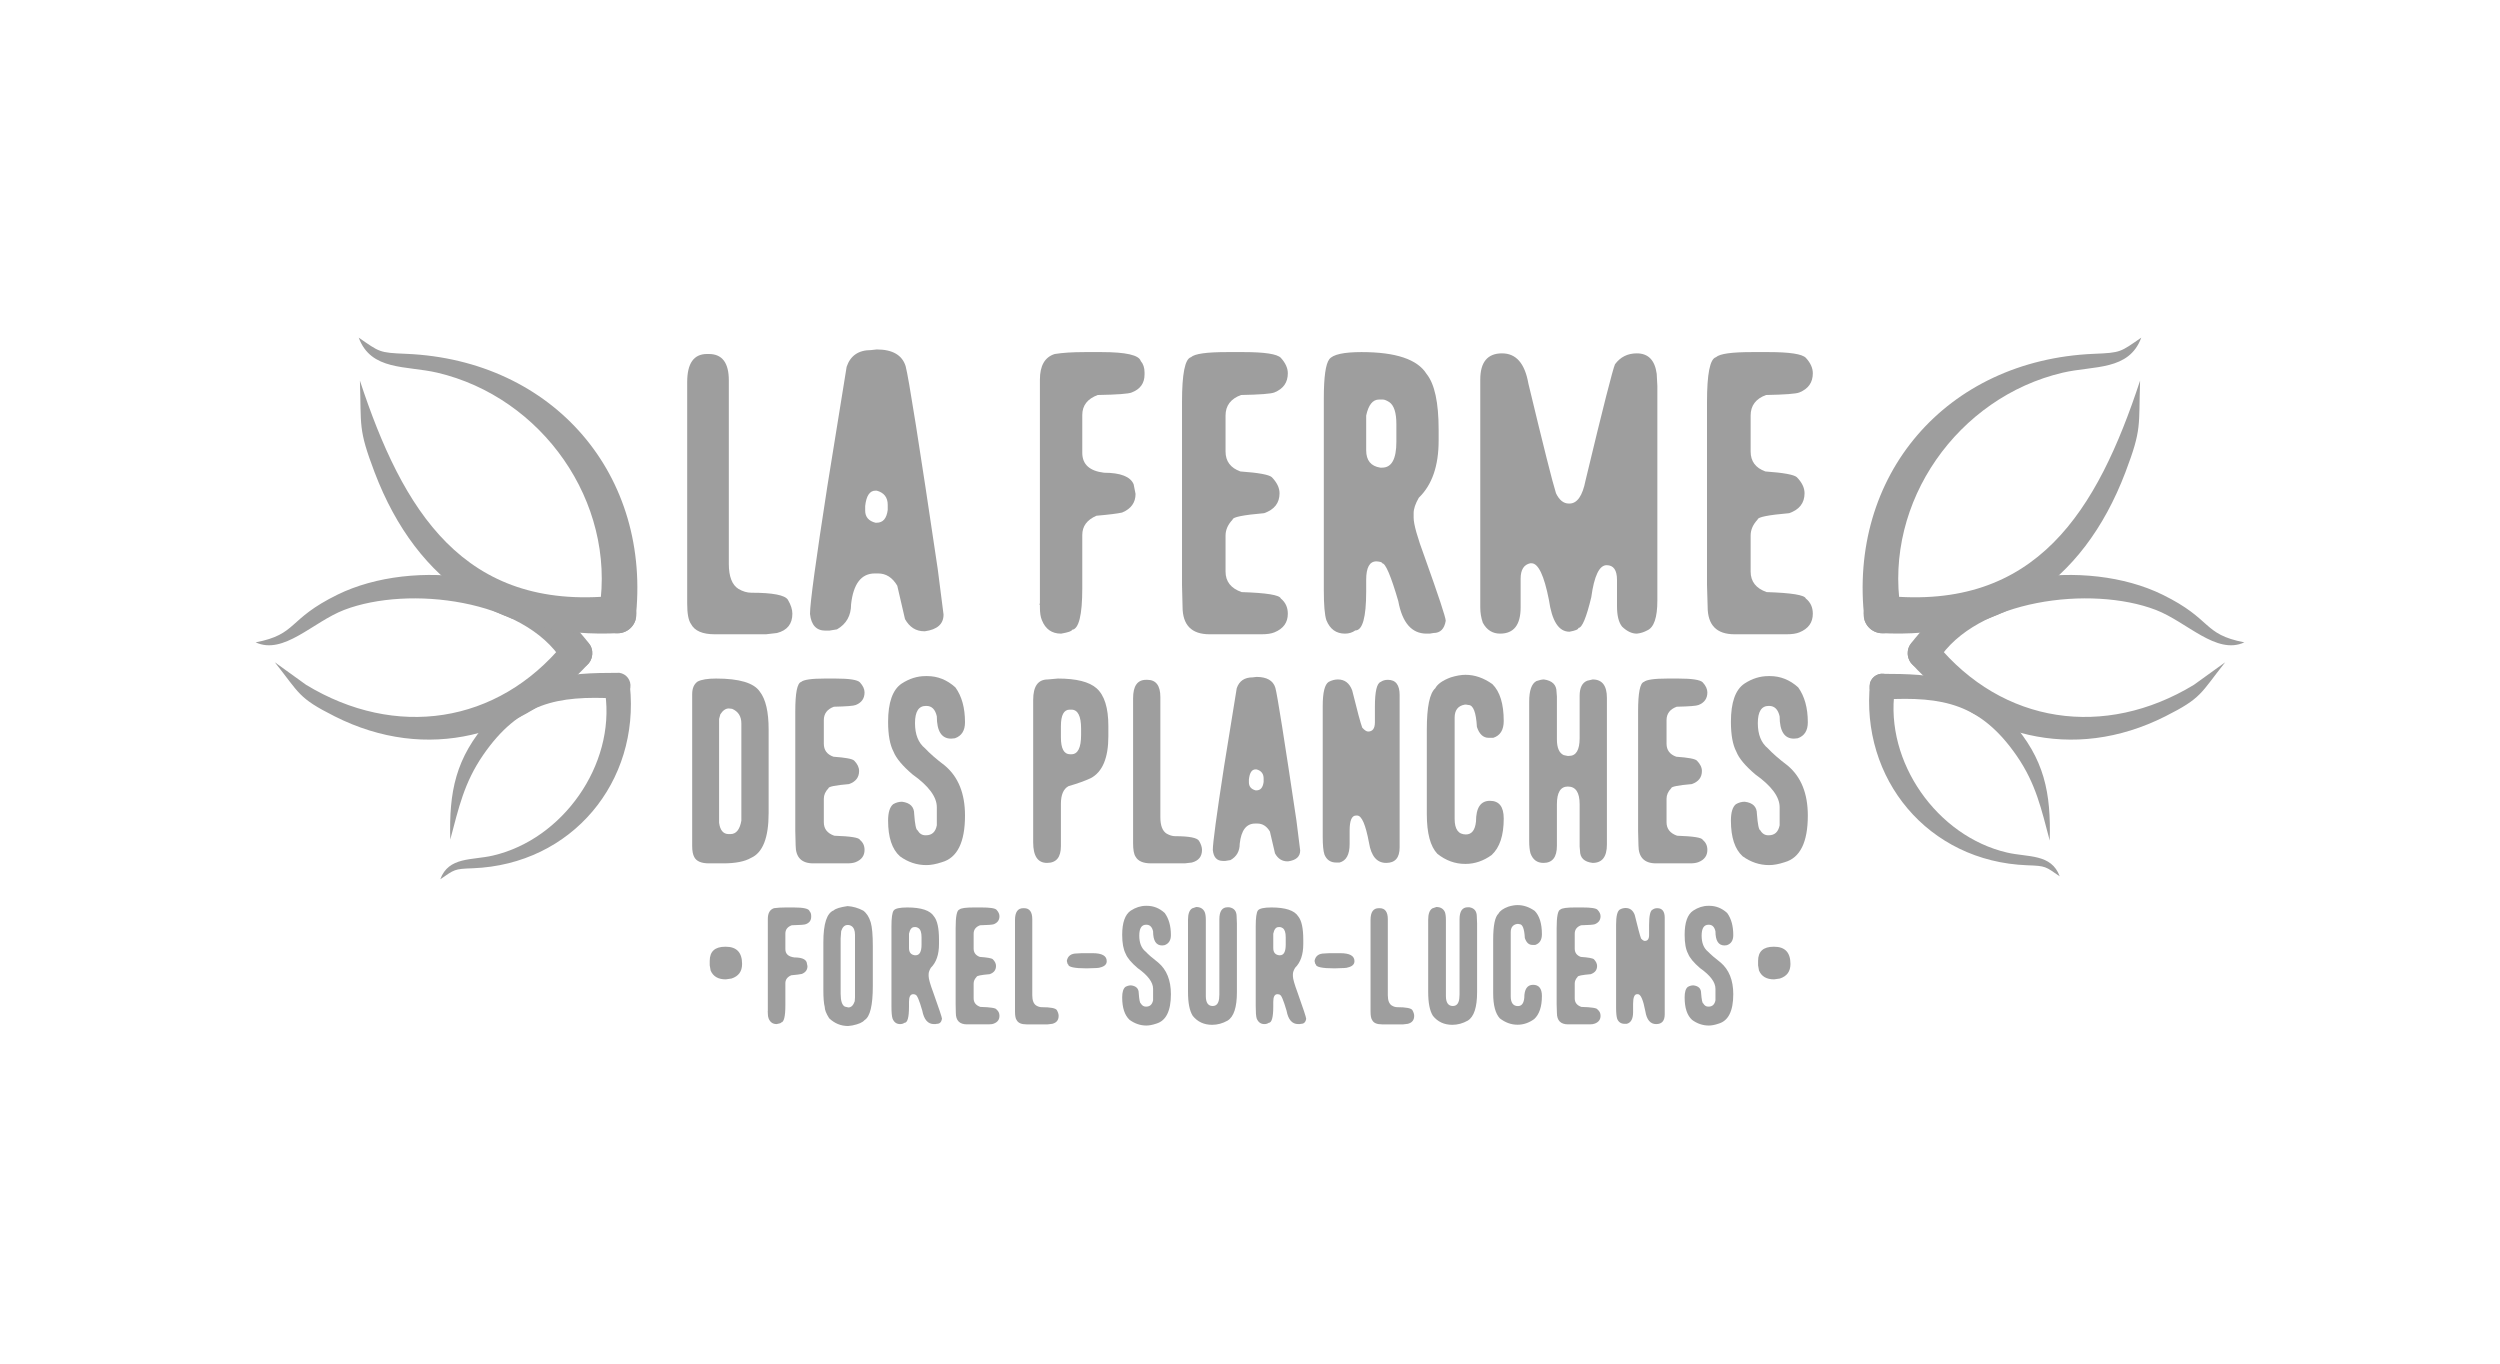 <?xml version="1.0" encoding="UTF-8"?>
<!DOCTYPE svg PUBLIC "-//W3C//DTD SVG 1.1//EN" "http://www.w3.org/Graphics/SVG/1.1/DTD/svg11.dtd">
<!-- Creator: CorelDRAW 2019 (64-Bit) -->
<svg xmlns="http://www.w3.org/2000/svg" xml:space="preserve" width="275px" height="150px" version="1.1" style="shape-rendering:geometricPrecision; text-rendering:geometricPrecision; image-rendering:optimizeQuality; fill-rule:evenodd; clip-rule:evenodd"
viewBox="0 0 275 150"
 xmlns:xlink="http://www.w3.org/1999/xlink"
 xmlns:xodm="http://www.corel.com/coreldraw/odm/2003">
 <defs>
  <style type="text/css">
   <![CDATA[
    .fil0 {fill:none}
    .fil2 {fill:#9E9E9E}
    .fil1 {fill:#9E9E9E;fill-rule:nonzero}
   ]]>
  </style>
 </defs>
 <g id="Plan_x0020_1">
  <rect class="fil0" width="275" height="150"/>
  <g id="_5193810992">
   <g>
    <path class="fil1" d="M77.77 38.94l0.21 0c1.46,0 2.19,0.97 2.19,2.89l0 20.19c0,1.41 0.36,2.32 1.06,2.76 0.48,0.28 0.95,0.42 1.42,0.42 2.36,0 3.7,0.26 4.02,0.78 0.33,0.56 0.49,1.07 0.49,1.53 0,1.12 -0.56,1.83 -1.69,2.12l-1.2 0.14 -5.65 0c-1.34,0 -2.21,-0.37 -2.61,-1.13 -0.29,-0.41 -0.42,-1.16 -0.42,-2.26l0 -24.34c0,-2.07 0.72,-3.1 2.18,-3.1z"/>
    <path id="1" class="fil1" d="M96.44 38.44c1.74,0 2.8,0.62 3.18,1.84 0.33,1.23 1.51,8.67 3.53,22.31l0.64 5.01c0,1.04 -0.68,1.65 -2.05,1.84l-0.07 0c-0.92,0 -1.62,-0.45 -2.12,-1.34l-0.85 -3.67c-0.53,-0.9 -1.23,-1.35 -2.11,-1.35l-0.36 0c-1.49,0 -2.36,1.14 -2.61,3.39 0,1.25 -0.52,2.17 -1.55,2.76l-0.85 0.14 -0.42 0c-1,0 -1.57,-0.61 -1.7,-1.84 0,-1.18 0.64,-5.86 1.91,-14.05l2.12 -13.13c0.41,-1.22 1.3,-1.84 2.68,-1.84l0.63 -0.07zm-1.27 17.23l0 0.5c0,0.69 0.38,1.14 1.13,1.33l0.14 0c0.69,0 1.09,-0.47 1.21,-1.41l0 -0.56c0,-0.82 -0.41,-1.34 -1.21,-1.56l-0.14 0c-0.63,0 -1.01,0.57 -1.13,1.7z"/>
    <path id="2" class="fil1" d="M119.26 38.73l1.91 0c2.68,0 4.12,0.33 4.31,0.98 0.28,0.32 0.42,0.74 0.42,1.27l0 0.22c0,0.95 -0.47,1.61 -1.41,1.97 -0.33,0.15 -1.58,0.24 -3.74,0.28 -1.13,0.42 -1.7,1.15 -1.7,2.2l0 4.16c0,1.27 0.8,2 2.4,2.19 1.81,0 2.9,0.43 3.25,1.27l0.21 1.06c0,0.95 -0.49,1.64 -1.48,2.05 -0.49,0.11 -1.43,0.23 -2.82,0.35 -1.04,0.45 -1.56,1.15 -1.56,2.12l0 5.86c0,2.96 -0.38,4.49 -1.13,4.57 0,0.14 -0.4,0.28 -1.2,0.42 -1.01,0 -1.72,-0.49 -2.11,-1.48 -0.15,-0.34 -0.22,-0.81 -0.22,-1.41l0 -0.29 -0.07 -0.06 0.07 -0.08 0 -24.62c0,-1.54 0.54,-2.48 1.63,-2.82 0.86,-0.14 1.94,-0.21 3.24,-0.21z"/>
    <path id="3" class="fil1" d="M134.96 38.73l1.84 0c2.31,0 3.68,0.21 4.09,0.63 0.51,0.56 0.77,1.13 0.77,1.7 0,1.01 -0.49,1.71 -1.48,2.11 -0.37,0.15 -1.59,0.24 -3.67,0.28 -1.13,0.42 -1.7,1.17 -1.7,2.26l0 3.96c0,1.07 0.55,1.8 1.63,2.19 1.99,0.14 3.14,0.35 3.46,0.63 0.56,0.58 0.85,1.17 0.85,1.77 0,1.07 -0.57,1.8 -1.7,2.19 -2.3,0.2 -3.46,0.43 -3.46,0.7 -0.52,0.55 -0.78,1.13 -0.78,1.77l0 3.95c0,1.1 0.59,1.85 1.77,2.26 2.75,0.09 4.19,0.32 4.31,0.71 0.51,0.41 0.77,0.97 0.77,1.67 0,0.97 -0.49,1.65 -1.48,2.05 -0.34,0.14 -0.81,0.21 -1.41,0.21l-5.72 0c-1.98,0 -2.97,-1.01 -2.97,-3.03l-0.06 -2.39 0 -20.12c0,-3.1 0.32,-4.75 0.99,-4.94 0.41,-0.38 1.72,-0.56 3.95,-0.56z"/>
    <path id="4" class="fil1" d="M149.78 38.73c3.77,0 6.14,0.8 7.14,2.4 0.89,1.1 1.33,3.15 1.33,6.14l0 1.2c0,2.77 -0.72,4.87 -2.18,6.28 -0.38,0.66 -0.57,1.22 -0.57,1.7l0 0.49c0,0.73 0.41,2.17 1.2,4.3 1.55,4.34 2.33,6.69 2.33,7.05 -0.15,0.9 -0.6,1.34 -1.34,1.34l-0.42 0.07 -0.35 0c-1.63,0 -2.67,-1.19 -3.11,-3.58 -0.81,-2.78 -1.4,-4.16 -1.77,-4.16 0,-0.11 -0.21,-0.18 -0.63,-0.21 -0.76,0 -1.13,0.68 -1.13,2.04l0 1.27c0,2.86 -0.4,4.29 -1.2,4.29 -0.32,0.23 -0.7,0.35 -1.13,0.35 -0.97,0 -1.65,-0.49 -2.05,-1.48 -0.19,-0.58 -0.28,-1.68 -0.28,-3.3l0 -21.11c0,-2.33 0.2,-3.76 0.6,-4.29 0.4,-0.53 1.59,-0.79 3.56,-0.79zm0.5 10.8c0,1.12 0.52,1.75 1.55,1.91l0.21 0c1.04,0 1.56,-0.95 1.56,-2.83l0 -1.97c0,-1.25 -0.26,-2.05 -0.78,-2.41 -0.31,-0.19 -0.54,-0.28 -0.7,-0.28l-0.43 0c-0.69,0 -1.16,0.59 -1.41,1.76l0 3.82z"/>
    <path id="5" class="fil1" d="M165.23 38.87c1.54,0 2.5,1.1 2.89,3.31 1.65,6.87 2.66,10.89 3.04,12.08 0.36,0.75 0.83,1.13 1.41,1.13l0.07 0c0.85,0 1.44,-0.85 1.77,-2.54 1.92,-8.02 3.01,-12.28 3.24,-12.78 0.59,-0.8 1.39,-1.2 2.4,-1.2 1.26,0 1.99,0.75 2.19,2.26l0.07 1.34 0 23.58c0,1.88 -0.37,2.98 -1.13,3.3 -0.33,0.18 -0.71,0.31 -1.13,0.35 -0.55,0 -1.09,-0.26 -1.62,-0.77 -0.38,-0.47 -0.56,-1.23 -0.56,-2.26l0 -2.88c0,-1.08 -0.38,-1.62 -1.14,-1.62 -0.8,0 -1.37,1.17 -1.69,3.53 -0.54,2.24 -1.01,3.37 -1.41,3.37 0,0.16 -0.33,0.3 -0.99,0.42 -1.18,0 -1.93,-1.17 -2.26,-3.51 -0.53,-2.69 -1.17,-4.02 -1.91,-4.02l-0.14 0c-0.7,0.15 -1.06,0.71 -1.06,1.69l0 3.16c0,1.93 -0.75,2.89 -2.26,2.89 -0.83,0 -1.47,-0.4 -1.9,-1.2 -0.19,-0.54 -0.28,-1.1 -0.28,-1.69l0 -25.05c0,-1.93 0.8,-2.89 2.4,-2.89z"/>
    <path id="6" class="fil1" d="M192.71 38.73l1.84 0c2.31,0 3.68,0.21 4.09,0.63 0.52,0.56 0.77,1.13 0.77,1.7 0,1.01 -0.49,1.71 -1.48,2.11 -0.36,0.15 -1.59,0.24 -3.67,0.28 -1.13,0.42 -1.69,1.17 -1.69,2.26l0 3.96c0,1.07 0.54,1.8 1.62,2.19 1.99,0.14 3.14,0.35 3.46,0.63 0.57,0.58 0.85,1.17 0.85,1.77 0,1.07 -0.57,1.8 -1.69,2.19 -2.31,0.2 -3.47,0.43 -3.47,0.7 -0.52,0.55 -0.77,1.13 -0.77,1.77l0 3.95c0,1.1 0.59,1.85 1.76,2.26 2.75,0.09 4.19,0.32 4.31,0.71 0.52,0.41 0.77,0.97 0.77,1.67 0,0.97 -0.49,1.65 -1.48,2.05 -0.34,0.14 -0.81,0.21 -1.41,0.21l-5.72 0c-1.98,0 -2.96,-1.01 -2.96,-3.03l-0.07 -2.39 0 -20.12c0,-3.1 0.32,-4.75 0.99,-4.94 0.41,-0.38 1.73,-0.56 3.95,-0.56z"/>
    <path class="fil1" d="M78.77 74.64c2.56,0 4.16,0.48 4.81,1.44 0.65,0.84 0.97,2.22 0.97,4.16l0 9.19c0,2.72 -0.64,4.36 -1.94,4.94 -0.69,0.4 -1.71,0.6 -3.05,0.6l-1.57 0c-0.84,0 -1.38,-0.23 -1.62,-0.69 -0.15,-0.27 -0.23,-0.67 -0.23,-1.21l0 -16.71c0,-0.65 0.2,-1.11 0.6,-1.39 0.42,-0.22 1.1,-0.33 2.03,-0.33zm0.33 4.44l0 11.42c0.11,0.83 0.46,1.25 1.06,1.25l0.19 0c0.63,0 1.03,-0.5 1.2,-1.48l0 -10.68c0,-0.79 -0.34,-1.33 -1.02,-1.62l-0.37 -0.04c-0.33,0 -0.64,0.21 -0.92,0.64l-0.14 0.51z"/>
    <path id="1" class="fil1" d="M90.71 74.64l1.21 0c1.51,0 2.41,0.14 2.67,0.42 0.34,0.37 0.51,0.74 0.51,1.11 0,0.66 -0.32,1.12 -0.97,1.38 -0.24,0.1 -1.04,0.16 -2.4,0.19 -0.74,0.27 -1.11,0.76 -1.11,1.48l0 2.59c0,0.7 0.35,1.18 1.06,1.43 1.3,0.09 2.06,0.23 2.27,0.42 0.37,0.37 0.55,0.76 0.55,1.15 0,0.7 -0.37,1.18 -1.11,1.44 -1.51,0.13 -2.26,0.28 -2.26,0.46 -0.34,0.35 -0.51,0.74 -0.51,1.15l0 2.59c0,0.72 0.38,1.21 1.15,1.48 1.81,0.06 2.75,0.21 2.82,0.46 0.34,0.27 0.51,0.64 0.51,1.1 0,0.63 -0.32,1.08 -0.97,1.34 -0.22,0.09 -0.53,0.14 -0.92,0.14l-3.75 0c-1.29,0 -1.94,-0.66 -1.94,-1.99l-0.04 -1.56 0 -13.17c0,-2.03 0.21,-3.11 0.65,-3.24 0.26,-0.24 1.13,-0.37 2.58,-0.37z"/>
    <path id="2" class="fil1" d="M101.8 74.37l0.19 0c1.15,0 2.18,0.41 3.1,1.24 0.71,0.97 1.06,2.26 1.06,3.84 0,0.92 -0.37,1.5 -1.11,1.76l-0.42 0.04c-1.04,0 -1.57,-0.81 -1.57,-2.45 -0.17,-0.76 -0.55,-1.15 -1.15,-1.15l-0.05 0c-0.8,0 -1.2,0.63 -1.2,1.89 0,1.26 0.37,2.18 1.11,2.78 0.5,0.54 1.22,1.17 2.17,1.89 1.48,1.24 2.22,3.07 2.22,5.5 0,2.94 -0.85,4.65 -2.54,5.13 -0.66,0.22 -1.23,0.32 -1.71,0.32 -1.05,0 -2.02,-0.32 -2.91,-0.97 -0.87,-0.78 -1.3,-2.09 -1.3,-3.92 0,-0.9 0.19,-1.51 0.56,-1.81 0.3,-0.18 0.63,-0.27 0.97,-0.27 0.89,0.11 1.34,0.56 1.34,1.34 0.08,1.16 0.21,1.76 0.37,1.8 0.21,0.37 0.5,0.55 0.87,0.55l0.05 0c0.66,0 1.06,-0.36 1.2,-1.1l0 -1.99c0,-1.13 -0.89,-2.34 -2.68,-3.61 -1.1,-0.94 -1.79,-1.77 -2.08,-2.49 -0.4,-0.76 -0.6,-1.85 -0.6,-3.29 0,-2.13 0.5,-3.53 1.48,-4.2 0.86,-0.56 1.73,-0.83 2.63,-0.83z"/>
    <path id="3" class="fil1" d="M116.37 74.64c2.03,0 3.45,0.36 4.25,1.07 0.87,0.77 1.3,2.16 1.3,4.16l0 1.11c0,2.4 -0.65,3.94 -1.94,4.62 -0.64,0.3 -1.46,0.59 -2.45,0.88 -0.55,0.3 -0.83,0.95 -0.83,1.94l0 4.65c0,1.24 -0.51,1.85 -1.53,1.85 -1.01,0 -1.52,-0.75 -1.52,-2.26l0 -15.66c0,-1.51 0.53,-2.26 1.61,-2.26l1.11 -0.1zm0.33 5.23l0 1.25c0,1.23 0.34,1.85 1.01,1.85l0.14 0c0.71,0 1.07,-0.71 1.07,-2.13l0 -0.69c0,-1.39 -0.36,-2.09 -1.07,-2.09l-0.18 0c-0.65,0 -0.97,0.61 -0.97,1.81z"/>
    <path id="4" class="fil1" d="M126.07 74.78l0.14 0c0.95,0 1.43,0.64 1.43,1.9l0 13.22c0,0.91 0.23,1.51 0.69,1.8 0.32,0.18 0.63,0.28 0.93,0.28 1.54,0 2.42,0.17 2.63,0.51 0.22,0.36 0.33,0.7 0.33,1 0,0.73 -0.37,1.19 -1.12,1.39l-0.78 0.09 -3.7 0c-0.88,0 -1.44,-0.25 -1.71,-0.74 -0.18,-0.27 -0.27,-0.76 -0.27,-1.48l0 -15.93c0,-1.36 0.47,-2.04 1.43,-2.04z"/>
    <path id="5" class="fil1" d="M138.21 74.46c1.14,0 1.84,0.4 2.08,1.2 0.22,0.81 0.99,5.68 2.32,14.61l0.41 3.28c0,0.68 -0.45,1.08 -1.34,1.2l-0.05 0c-0.6,0 -1.06,-0.29 -1.38,-0.88l-0.56 -2.4c-0.35,-0.59 -0.81,-0.88 -1.38,-0.88l-0.24 0c-0.97,0 -1.54,0.74 -1.7,2.22 0,0.82 -0.34,1.42 -1.02,1.8l-0.56 0.09 -0.27 0c-0.66,0 -1.03,-0.39 -1.11,-1.2 0,-0.77 0.41,-3.83 1.24,-9.2l1.39 -8.59c0.27,-0.8 0.85,-1.2 1.76,-1.2l0.41 -0.05zm-0.83 11.28l0 0.32c0,0.46 0.25,0.75 0.74,0.88l0.09 0c0.45,0 0.71,-0.31 0.79,-0.93l0 -0.37c0,-0.53 -0.26,-0.87 -0.79,-1.01l-0.09 0c-0.42,0 -0.66,0.37 -0.74,1.11z"/>
    <path id="6" class="fil1" d="M147.17 74.74c0.74,0 1.27,0.4 1.57,1.2 0.56,2.27 0.93,3.64 1.11,4.11 0.26,0.28 0.47,0.42 0.64,0.42 0.5,0 0.75,-0.34 0.75,-1.02l0 -1.71c0,-1.67 0.21,-2.58 0.64,-2.73 0.21,-0.15 0.47,-0.23 0.79,-0.23 0.86,0 1.29,0.56 1.29,1.67l0 16.76c0,1.14 -0.49,1.71 -1.48,1.71 -1.02,0 -1.65,-0.74 -1.89,-2.22 -0.37,-1.99 -0.8,-2.99 -1.3,-2.99l-0.13 0c-0.47,0 -0.7,0.56 -0.7,1.66l0 1.47c0,1.17 -0.37,1.84 -1.11,2.04l-0.37 0c-0.61,0 -1.05,-0.29 -1.29,-0.88 -0.13,-0.39 -0.19,-1.04 -0.19,-1.93l0 -14.42c0,-1.48 0.22,-2.36 0.65,-2.64 0.34,-0.18 0.68,-0.27 1.02,-0.27z"/>
    <path id="7" class="fil1" d="M161.21 74.23c1.01,0 1.99,0.34 2.95,1.02 0.84,0.83 1.25,2.19 1.25,4.06 0,0.98 -0.38,1.6 -1.15,1.85l-0.51 0c-0.59,0 -1.03,-0.4 -1.29,-1.2 -0.09,-1.6 -0.4,-2.41 -0.93,-2.41l-0.23 -0.04 -0.18 0c-0.74,0.13 -1.11,0.61 -1.11,1.43l0 11.14c0,1.14 0.41,1.71 1.24,1.71 0.64,0 1.01,-0.47 1.11,-1.43 0,-1.51 0.51,-2.27 1.53,-2.27 1.02,0 1.52,0.65 1.52,1.95 0,1.86 -0.44,3.2 -1.34,4.02 -0.89,0.64 -1.85,0.97 -2.86,0.97l-0.05 0c-1.1,0 -2.12,-0.37 -3.05,-1.11 -0.77,-0.81 -1.16,-2.26 -1.16,-4.35l0 -9.33c0,-2.47 0.31,-3.98 0.93,-4.53 0.24,-0.46 0.81,-0.87 1.71,-1.2 0.61,-0.19 1.15,-0.28 1.62,-0.28z"/>
    <path id="8" class="fil1" d="M169.83 74.74c0.92,0.13 1.39,0.59 1.39,1.38l0.04 0.51 0 4.71c0,0.92 0.25,1.49 0.74,1.72l0.42 0.09 0.18 0c0.77,0 1.16,-0.65 1.16,-1.94l0 -4.67c0,-0.89 0.28,-1.44 0.83,-1.66l0.6 -0.14c1.05,0 1.57,0.68 1.57,2.03l0 16.12c0,1.36 -0.52,2.03 -1.57,2.03 -0.92,-0.11 -1.39,-0.55 -1.39,-1.34l-0.04 -0.46 0 -4.66c0,-1.29 -0.43,-1.94 -1.3,-1.94 -0.8,0 -1.2,0.65 -1.2,1.94l0 4.57c0,1.26 -0.49,1.89 -1.48,1.89 -0.7,0 -1.17,-0.35 -1.43,-1.06 -0.09,-0.35 -0.14,-0.79 -0.14,-1.33l0 -15.34c0,-1.24 0.27,-1.99 0.79,-2.27 0.34,-0.12 0.62,-0.18 0.83,-0.18z"/>
    <path id="9" class="fil1" d="M183.42 74.64l1.2 0c1.52,0 2.41,0.14 2.68,0.42 0.34,0.37 0.51,0.74 0.51,1.11 0,0.66 -0.32,1.12 -0.97,1.38 -0.24,0.1 -1.04,0.16 -2.4,0.19 -0.74,0.27 -1.12,0.76 -1.12,1.48l0 2.59c0,0.7 0.36,1.18 1.07,1.43 1.3,0.09 2.05,0.23 2.26,0.42 0.37,0.37 0.56,0.76 0.56,1.15 0,0.7 -0.37,1.18 -1.11,1.44 -1.51,0.13 -2.27,0.28 -2.27,0.46 -0.34,0.35 -0.51,0.74 -0.51,1.15l0 2.59c0,0.72 0.39,1.21 1.16,1.48 1.8,0.06 2.75,0.21 2.82,0.46 0.34,0.27 0.51,0.64 0.51,1.1 0,0.63 -0.32,1.08 -0.97,1.34 -0.23,0.09 -0.53,0.14 -0.92,0.14l-3.75 0c-1.29,0 -1.94,-0.66 -1.94,-1.99l-0.04 -1.56 0 -13.17c0,-2.03 0.21,-3.11 0.64,-3.24 0.27,-0.24 1.13,-0.37 2.59,-0.37z"/>
    <path id="10" class="fil1" d="M194.51 74.37l0.19 0c1.14,0 2.18,0.41 3.1,1.24 0.7,0.97 1.06,2.26 1.06,3.84 0,0.92 -0.37,1.5 -1.11,1.76l-0.42 0.04c-1.04,0 -1.57,-0.81 -1.57,-2.45 -0.17,-0.76 -0.56,-1.15 -1.16,-1.15l-0.04 0c-0.8,0 -1.2,0.63 -1.2,1.89 0,1.26 0.37,2.18 1.11,2.78 0.5,0.54 1.22,1.17 2.17,1.89 1.48,1.24 2.22,3.07 2.22,5.5 0,2.94 -0.85,4.65 -2.54,5.13 -0.66,0.22 -1.23,0.32 -1.72,0.32 -1.04,0 -2.01,-0.32 -2.91,-0.97 -0.86,-0.78 -1.29,-2.09 -1.29,-3.92 0,-0.9 0.18,-1.51 0.55,-1.81 0.31,-0.18 0.63,-0.27 0.97,-0.27 0.9,0.11 1.34,0.56 1.34,1.34 0.09,1.16 0.21,1.76 0.37,1.8 0.21,0.37 0.51,0.55 0.88,0.55l0.05 0c0.65,0 1.05,-0.36 1.2,-1.1l0 -1.99c0,-1.13 -0.89,-2.34 -2.68,-3.61 -1.1,-0.94 -1.8,-1.77 -2.08,-2.49 -0.4,-0.76 -0.6,-1.85 -0.6,-3.29 0,-2.13 0.49,-3.53 1.48,-4.2 0.85,-0.56 1.73,-0.83 2.63,-0.83z"/>
   </g>
   <g>
    <g>
     <path class="fil2" d="M61.84 72.67c-4.2,-6.72 -16.85,-8.31 -23.98,-5.58 -3.45,1.33 -6.66,4.99 -9.74,3.57 4.65,-0.9 3.44,-2.52 9.01,-5.25 8.34,-4.09 22.24,-2.48 27.83,5.63 0.44,0.86 0.11,1.92 -0.75,2.37 -0.86,0.45 -1.92,0.12 -2.37,-0.74z"/>
    </g>
    <path class="fil0" d="M63.4 71.85c-2.57,-4.93 -18.3,-12.32 -30.66,-2.78 -1.18,0.91 -2.51,2.04 -4.62,1.59"/>
    <g>
     <path class="fil2" d="M65.94 66.96c1.82,-11.77 -6.31,-23.27 -17.86,-25.97 -3.4,-0.79 -7.27,-0.18 -8.62,-3.85 2.31,1.59 2.21,1.66 5.21,1.78 16.25,0.68 27.11,13.38 25.23,29.29 -0.34,1.09 -1.51,1.7 -2.6,1.36 -1.1,-0.35 -1.7,-1.51 -1.36,-2.61z"/>
    </g>
    <path class="fil0" d="M67.92 67.59c1.97,-6.27 -3.12,-26.97 -23.28,-27.93 -1.76,-0.08 -3.79,-0.39 -5.18,-2.52"/>
    <g>
     <path class="fil2" d="M68.13 74.01c-6.04,0 -9.97,0.29 -14.35,5.22 -3.7,4.15 -4.39,7.88 -4.25,13.12 0.93,-3.48 1.51,-6.23 3.61,-9.29 3.98,-5.77 8.15,-6.57 14.6,-6.23 0.78,0.11 1.5,-0.44 1.6,-1.21 0.11,-0.78 -0.43,-1.5 -1.21,-1.61z"/>
    </g>
    <path class="fil0" d="M67.93 75.42c-11.55,-1.59 -18.14,7.91 -18.4,16.93"/>
    <g>
     <path class="fil2" d="M64.8 72.92c-7.35,8.13 -17.82,11 -27.98,5.88 -4.06,-2.04 -3.85,-2.51 -6.59,-5.95l3.44 2.48c9.82,5.96 21.04,4.34 28.33,-4.54 0.58,-0.77 1.69,-0.92 2.46,-0.34 0.77,0.59 0.92,1.69 0.34,2.47z"/>
    </g>
    <path class="fil0" d="M63.4 71.85c-8.71,11.49 -26.13,9.81 -33.17,1"/>
    <g>
     <path class="fil2" d="M68.2 69.64c-12.87,0.68 -22.26,-5.23 -27,-17.7 -1.83,-4.82 -1.44,-5.05 -1.61,-10.07 4.7,14.26 11.36,25.37 28.05,23.66 1.13,-0.16 2.18,0.64 2.34,1.77 0.15,1.14 -0.64,2.19 -1.78,2.34z"/>
    </g>
    <path class="fil0" d="M67.92 67.59c-16.86,2.32 -27.2,-13.11 -28.33,-25.72"/>
    <g>
     <path class="fil2" d="M66.58 76.29c1.1,7.85 -4.66,16.03 -12.35,17.82 -2.3,0.54 -4.88,0.1 -5.8,2.61 1.58,-1.08 1.51,-1.14 3.57,-1.21 10.93,-0.42 18.4,-9.52 17.29,-20.08 -0.23,-0.75 -1.03,-1.16 -1.78,-0.93 -0.75,0.24 -1.17,1.04 -0.93,1.79z"/>
    </g>
    <path class="fil0" d="M67.93 75.86c1.35,4.29 -2.79,18.61 -15.95,19.14 -1.21,0.04 -2.6,0.27 -3.55,1.72"/>
   </g>
   <g>
    <path class="fil2" d="M208.42 75.96c-1.1,7.85 4.66,16.03 12.35,17.82 2.3,0.54 4.88,0.1 5.8,2.62 -1.58,-1.09 -1.51,-1.15 -3.57,-1.22 -10.93,-0.41 -18.4,-9.52 -17.29,-20.08 0.23,-0.74 1.03,-1.16 1.78,-0.93 0.75,0.24 1.17,1.04 0.93,1.79z"/>
   </g>
   <path class="fil0" d="M207.07 75.53c-1.35,4.29 2.79,18.61 15.95,19.14 1.21,0.05 2.6,0.27 3.55,1.73"/>
   <g>
    <path class="fil2" d="M206.87 74.12c6.04,0 9.97,0.29 14.35,5.22 3.7,4.15 4.39,7.88 4.25,13.12 -0.93,-3.49 -1.51,-6.23 -3.61,-9.29 -3.98,-5.77 -8.15,-6.57 -14.6,-6.23 -0.78,0.11 -1.5,-0.44 -1.6,-1.21 -0.11,-0.78 0.43,-1.5 1.21,-1.61z"/>
   </g>
   <path class="fil0" d="M207.07 75.53c11.55,-1.59 18.14,7.91 18.4,16.93"/>
   <g>
    <g>
     <path class="fil2" d="M213.16 72.67c4.2,-6.72 16.85,-8.31 23.98,-5.58 3.45,1.33 6.66,4.99 9.74,3.57 -4.65,-0.9 -3.44,-2.52 -9.01,-5.25 -8.34,-4.09 -22.24,-2.48 -27.83,5.63 -0.44,0.86 -0.11,1.92 0.75,2.37 0.86,0.45 1.92,0.12 2.37,-0.74z"/>
    </g>
    <path class="fil0" d="M211.6 71.85c2.57,-4.93 18.3,-12.32 30.66,-2.78 1.18,0.91 2.51,2.04 4.62,1.59"/>
    <g>
     <path class="fil2" d="M209.06 66.96c-1.82,-11.77 6.31,-23.27 17.86,-25.97 3.4,-0.79 7.27,-0.18 8.62,-3.85 -2.31,1.59 -2.21,1.66 -5.21,1.78 -16.25,0.68 -27.11,13.38 -25.23,29.29 0.34,1.09 1.51,1.7 2.6,1.36 1.1,-0.35 1.7,-1.51 1.36,-2.61z"/>
    </g>
    <path class="fil0" d="M207.08 67.59c-1.97,-6.27 3.12,-26.97 23.28,-27.93 1.76,-0.08 3.79,-0.39 5.18,-2.52"/>
    <g>
     <path class="fil2" d="M210.2 72.92c7.35,8.13 17.82,11 27.98,5.88 4.06,-2.04 3.85,-2.51 6.59,-5.95l-3.44 2.48c-9.82,5.96 -21.04,4.34 -28.33,-4.54 -0.58,-0.77 -1.69,-0.92 -2.46,-0.34 -0.77,0.59 -0.92,1.69 -0.34,2.47z"/>
    </g>
    <path class="fil0" d="M211.6 71.85c8.71,11.49 26.13,9.81 33.17,1"/>
    <g>
     <path class="fil2" d="M206.8 69.64c12.87,0.68 22.26,-5.23 27,-17.7 1.83,-4.82 1.44,-5.05 1.61,-10.07 -4.7,14.26 -11.36,25.37 -28.05,23.66 -1.13,-0.16 -2.18,0.64 -2.34,1.77 -0.15,1.14 0.64,2.19 1.78,2.34z"/>
    </g>
    <path class="fil0" d="M207.08 67.59c16.86,2.32 27.2,-13.11 28.33,-25.72"/>
   </g>
   <g>
    <path class="fil1" d="M86.48 99.82l0.79 0c1.11,0 1.71,0.13 1.78,0.41 0.12,0.13 0.18,0.3 0.18,0.52l0 0.09c0,0.4 -0.19,0.67 -0.59,0.82 -0.13,0.06 -0.65,0.1 -1.55,0.12 -0.46,0.17 -0.7,0.47 -0.7,0.91l0 1.72c0,0.53 0.34,0.83 1,0.91 0.75,0 1.2,0.17 1.34,0.52l0.09 0.44c0,0.4 -0.2,0.68 -0.61,0.85 -0.2,0.05 -0.59,0.1 -1.17,0.15 -0.43,0.18 -0.65,0.48 -0.65,0.87l0 2.43c0,1.23 -0.15,1.86 -0.47,1.9 0,0.06 -0.16,0.11 -0.49,0.17 -0.42,0 -0.71,-0.2 -0.88,-0.61 -0.06,-0.14 -0.09,-0.34 -0.09,-0.59l0 -0.11 -0.03 -0.03 0.03 -0.03 0 -10.2c0,-0.64 0.23,-1.03 0.68,-1.18 0.35,-0.05 0.8,-0.08 1.34,-0.08z"/>
    <path id="1" class="fil1" d="M93.23 99.67c0.59,0.04 1.16,0.2 1.73,0.5 0.38,0.29 0.65,0.72 0.82,1.29 0.15,0.51 0.23,1.38 0.23,2.6l0 4.39c0,2.14 -0.3,3.4 -0.91,3.76 -0.2,0.25 -0.65,0.45 -1.34,0.59l-0.47 0.06c-0.8,0 -1.49,-0.29 -2.08,-0.85 -0.33,-0.52 -0.49,-0.93 -0.49,-1.25 -0.1,-0.37 -0.15,-0.99 -0.15,-1.87l0 -5.24c0,-2.04 0.38,-3.21 1.14,-3.51 0.21,-0.2 0.72,-0.35 1.52,-0.47zm-0.76 3.57l0 6.06c0,0.8 0.16,1.28 0.47,1.43l0.38 0.09c0.31,0 0.55,-0.23 0.7,-0.68l0.03 -0.41 0 -6.9c0,-0.47 -0.13,-0.79 -0.38,-0.96 -0.12,-0.08 -0.23,-0.12 -0.35,-0.12l-0.09 0c-0.32,0 -0.55,0.22 -0.7,0.67l-0.06 0.82z"/>
    <path id="2" class="fil1" d="M99.79 99.82c1.56,0 2.54,0.33 2.95,0.99 0.37,0.46 0.55,1.31 0.55,2.55l0 0.49c0,1.15 -0.3,2.02 -0.9,2.61 -0.16,0.27 -0.24,0.5 -0.24,0.7l0 0.21c0,0.3 0.17,0.89 0.5,1.78 0.64,1.79 0.97,2.77 0.97,2.92 -0.07,0.37 -0.25,0.55 -0.56,0.55l-0.17 0.03 -0.15 0c-0.67,0 -1.1,-0.49 -1.29,-1.48 -0.33,-1.15 -0.58,-1.73 -0.73,-1.73 0,-0.04 -0.09,-0.07 -0.26,-0.08 -0.32,0 -0.47,0.28 -0.47,0.84l0 0.53c0,1.18 -0.16,1.78 -0.5,1.78 -0.13,0.09 -0.29,0.14 -0.47,0.14 -0.4,0 -0.68,-0.2 -0.84,-0.61 -0.08,-0.24 -0.12,-0.7 -0.12,-1.37l0 -8.75c0,-0.96 0.08,-1.55 0.25,-1.77 0.16,-0.22 0.66,-0.33 1.48,-0.33zm0.2 4.47c0,0.47 0.21,0.73 0.64,0.79l0.09 0c0.43,0 0.65,-0.39 0.65,-1.17l0 -0.81c0,-0.52 -0.11,-0.85 -0.33,-1 -0.12,-0.08 -0.22,-0.12 -0.29,-0.12l-0.18 0c-0.28,0 -0.48,0.25 -0.58,0.73l0 1.58z"/>
    <path id="3" class="fil1" d="M107.16 99.82l0.77 0c0.95,0 1.52,0.08 1.69,0.26 0.21,0.23 0.32,0.47 0.32,0.7 0,0.42 -0.2,0.71 -0.61,0.88 -0.15,0.06 -0.66,0.1 -1.52,0.12 -0.47,0.17 -0.71,0.48 -0.71,0.93l0 1.64c0,0.44 0.23,0.75 0.68,0.91 0.82,0.06 1.3,0.14 1.43,0.26 0.24,0.24 0.35,0.49 0.35,0.73 0,0.45 -0.23,0.75 -0.7,0.91 -0.95,0.08 -1.43,0.18 -1.43,0.29 -0.22,0.23 -0.33,0.47 -0.33,0.73l0 1.64c0,0.46 0.25,0.77 0.74,0.94 1.14,0.03 1.73,0.13 1.78,0.29 0.21,0.17 0.32,0.4 0.32,0.69 0,0.41 -0.2,0.69 -0.61,0.85 -0.14,0.06 -0.34,0.09 -0.59,0.09l-2.37 0c-0.82,0 -1.23,-0.42 -1.23,-1.26l-0.02 -0.98 0 -8.34c0,-1.29 0.13,-1.97 0.41,-2.05 0.17,-0.16 0.71,-0.23 1.63,-0.23z"/>
    <path id="4" class="fil1" d="M112.56 99.9l0.09 0c0.6,0 0.9,0.41 0.9,1.21l0 8.36c0,0.58 0.15,0.96 0.44,1.14 0.2,0.12 0.4,0.18 0.59,0.18 0.98,0 1.54,0.11 1.67,0.32 0.13,0.23 0.2,0.44 0.2,0.63 0,0.47 -0.23,0.76 -0.7,0.88l-0.5 0.06 -2.34 0c-0.55,0 -0.91,-0.15 -1.08,-0.47 -0.12,-0.17 -0.18,-0.48 -0.18,-0.93l0 -10.09c0,-0.86 0.31,-1.29 0.91,-1.29z"/>
    <path id="5" class="fil1" d="M118.99 104.85l1.2 0c1.03,0 1.55,0.29 1.55,0.88 0,0.36 -0.26,0.59 -0.76,0.7 0,0.04 -0.48,0.07 -1.44,0.09 -1.36,0 -2.04,-0.15 -2.04,-0.44 -0.06,0 -0.1,-0.13 -0.15,-0.38 0.1,-0.55 0.47,-0.82 1.11,-0.82l0.53 -0.03z"/>
    <path id="6" class="fil1" d="M126.05 99.64l0.11 0c0.73,0 1.38,0.26 1.96,0.79 0.45,0.62 0.68,1.43 0.68,2.43 0,0.58 -0.24,0.95 -0.71,1.11l-0.26 0.03c-0.66,0 -0.99,-0.52 -0.99,-1.55 -0.11,-0.49 -0.36,-0.73 -0.74,-0.73l-0.03 0c-0.5,0 -0.75,0.4 -0.75,1.2 0,0.79 0.23,1.38 0.7,1.76 0.31,0.33 0.77,0.73 1.37,1.19 0.94,0.79 1.41,1.95 1.41,3.49 0,1.85 -0.54,2.93 -1.61,3.24 -0.42,0.14 -0.78,0.21 -1.09,0.21 -0.66,0 -1.27,-0.21 -1.84,-0.62 -0.54,-0.5 -0.82,-1.32 -0.82,-2.48 0,-0.57 0.12,-0.96 0.35,-1.15 0.2,-0.11 0.4,-0.17 0.62,-0.17 0.56,0.07 0.85,0.35 0.85,0.85 0.05,0.73 0.13,1.11 0.23,1.14 0.13,0.23 0.32,0.35 0.56,0.35l0.02 0c0.42,0 0.67,-0.23 0.77,-0.7l0 -1.26c0,-0.72 -0.57,-1.48 -1.7,-2.28 -0.7,-0.6 -1.14,-1.12 -1.32,-1.58 -0.25,-0.48 -0.38,-1.17 -0.38,-2.08 0,-1.35 0.32,-2.24 0.94,-2.66 0.54,-0.35 1.1,-0.53 1.67,-0.53z"/>
    <path id="7" class="fil1" d="M131.58 99.77c0.46,0 0.77,0.19 0.94,0.56 0.08,0.2 0.12,0.48 0.12,0.85l0 8.39c0,0.72 0.25,1.09 0.75,1.09 0.41,0 0.64,-0.27 0.71,-0.79l0.03 -0.47 0 -8.28c0,-0.88 0.3,-1.32 0.9,-1.32l0.18 0c0.55,0.09 0.82,0.43 0.82,1.03l0.03 0.76 0 7.55c0,1.66 -0.34,2.71 -1.03,3.13 -0.55,0.31 -1.12,0.46 -1.69,0.46 -0.9,0 -1.61,-0.33 -2.14,-0.99 -0.35,-0.55 -0.52,-1.43 -0.52,-2.63l0 -7.93c0,-0.65 0.15,-1.07 0.46,-1.26l0.44 -0.15z"/>
    <path id="8" class="fil1" d="M139.85 99.82c1.56,0 2.55,0.33 2.96,0.99 0.37,0.46 0.55,1.31 0.55,2.55l0 0.49c0,1.15 -0.3,2.02 -0.9,2.61 -0.16,0.27 -0.24,0.5 -0.24,0.7l0 0.21c0,0.3 0.17,0.89 0.5,1.78 0.64,1.79 0.96,2.77 0.96,2.92 -0.06,0.37 -0.25,0.55 -0.55,0.55l-0.18 0.03 -0.14 0c-0.68,0 -1.11,-0.49 -1.29,-1.48 -0.34,-1.15 -0.58,-1.73 -0.73,-1.73 0,-0.04 -0.09,-0.07 -0.27,-0.08 -0.31,0 -0.46,0.28 -0.46,0.84l0 0.53c0,1.18 -0.17,1.78 -0.5,1.78 -0.13,0.09 -0.29,0.14 -0.47,0.14 -0.4,0 -0.68,-0.2 -0.85,-0.61 -0.08,-0.24 -0.11,-0.7 -0.11,-1.37l0 -8.75c0,-0.96 0.08,-1.55 0.24,-1.77 0.17,-0.22 0.66,-0.33 1.48,-0.33zm0.21 4.47c0,0.47 0.21,0.73 0.64,0.79l0.09 0c0.43,0 0.64,-0.39 0.64,-1.17l0 -0.81c0,-0.52 -0.11,-0.85 -0.32,-1 -0.13,-0.08 -0.22,-0.12 -0.29,-0.12l-0.18 0c-0.29,0 -0.48,0.25 -0.58,0.73l0 1.58z"/>
    <path id="9" class="fil1" d="M146.23 104.85l1.2 0c1.04,0 1.56,0.29 1.56,0.88 0,0.36 -0.26,0.59 -0.77,0.7 0,0.04 -0.47,0.07 -1.43,0.09 -1.36,0 -2.05,-0.15 -2.05,-0.44 -0.05,0 -0.1,-0.13 -0.14,-0.38 0.1,-0.55 0.47,-0.82 1.11,-0.82l0.52 -0.03z"/>
    <path id="10" class="fil1" d="M151.67 99.9l0.09 0c0.6,0 0.9,0.41 0.9,1.21l0 8.36c0,0.58 0.15,0.96 0.44,1.14 0.2,0.12 0.4,0.18 0.59,0.18 0.98,0 1.53,0.11 1.67,0.32 0.13,0.23 0.2,0.44 0.2,0.63 0,0.47 -0.23,0.76 -0.7,0.88l-0.5 0.06 -2.34 0c-0.56,0 -0.92,-0.15 -1.08,-0.47 -0.12,-0.17 -0.18,-0.48 -0.18,-0.93l0 -10.09c0,-0.86 0.3,-1.29 0.91,-1.29z"/>
    <path id="11" class="fil1" d="M158 99.77c0.46,0 0.77,0.19 0.94,0.56 0.07,0.2 0.11,0.48 0.11,0.85l0 8.39c0,0.72 0.26,1.09 0.76,1.09 0.41,0 0.64,-0.27 0.71,-0.79l0.03 -0.47 0 -8.28c0,-0.88 0.3,-1.32 0.9,-1.32l0.18 0c0.55,0.09 0.82,0.43 0.82,1.03l0.03 0.76 0 7.55c0,1.66 -0.34,2.71 -1.03,3.13 -0.55,0.31 -1.12,0.46 -1.69,0.46 -0.9,0 -1.61,-0.33 -2.14,-0.99 -0.35,-0.55 -0.52,-1.43 -0.52,-2.63l0 -7.93c0,-0.65 0.15,-1.07 0.46,-1.26l0.44 -0.15z"/>
    <path id="12" class="fil1" d="M166.94 99.56c0.64,0 1.27,0.21 1.88,0.64 0.52,0.53 0.79,1.39 0.79,2.57 0,0.62 -0.25,1.01 -0.73,1.17l-0.33 0c-0.37,0 -0.65,-0.25 -0.82,-0.76 -0.05,-1.01 -0.25,-1.52 -0.58,-1.52l-0.15 -0.03 -0.11 0c-0.47,0.08 -0.71,0.39 -0.71,0.91l0 7.05c0,0.72 0.27,1.08 0.79,1.08 0.41,0 0.64,-0.3 0.7,-0.9 0,-0.96 0.33,-1.44 0.97,-1.44 0.64,0 0.97,0.41 0.97,1.23 0,1.18 -0.29,2.03 -0.85,2.54 -0.57,0.41 -1.17,0.62 -1.82,0.62l-0.02 0c-0.7,0 -1.34,-0.24 -1.94,-0.7 -0.48,-0.52 -0.73,-1.43 -0.73,-2.75l0 -5.91c0,-1.56 0.2,-2.52 0.59,-2.87 0.15,-0.29 0.51,-0.55 1.08,-0.76 0.39,-0.12 0.73,-0.17 1.02,-0.17z"/>
    <path id="13" class="fil1" d="M173.28 99.82l0.76 0c0.96,0 1.52,0.08 1.69,0.26 0.22,0.23 0.33,0.47 0.33,0.7 0,0.42 -0.21,0.71 -0.62,0.88 -0.15,0.06 -0.66,0.1 -1.52,0.12 -0.47,0.17 -0.7,0.48 -0.7,0.93l0 1.64c0,0.44 0.22,0.75 0.67,0.91 0.83,0.06 1.3,0.14 1.44,0.26 0.23,0.24 0.35,0.49 0.35,0.73 0,0.45 -0.24,0.75 -0.7,0.91 -0.96,0.08 -1.44,0.18 -1.44,0.29 -0.21,0.23 -0.32,0.47 -0.32,0.73l0 1.64c0,0.46 0.24,0.77 0.73,0.94 1.14,0.03 1.74,0.13 1.78,0.29 0.22,0.17 0.33,0.4 0.33,0.69 0,0.41 -0.21,0.69 -0.62,0.85 -0.14,0.06 -0.33,0.09 -0.58,0.09l-2.37 0c-0.82,0 -1.23,-0.42 -1.23,-1.26l-0.03 -0.98 0 -8.34c0,-1.29 0.14,-1.97 0.41,-2.05 0.17,-0.16 0.72,-0.23 1.64,-0.23z"/>
    <path id="14" class="fil1" d="M178.82 99.88c0.47,0 0.81,0.25 1,0.76 0.35,1.43 0.58,2.3 0.7,2.6 0.16,0.18 0.3,0.26 0.41,0.26 0.31,0 0.47,-0.21 0.47,-0.64l0 -1.08c0,-1.06 0.13,-1.64 0.4,-1.73 0.14,-0.1 0.3,-0.15 0.5,-0.15 0.55,0 0.82,0.36 0.82,1.06l0 10.61c0,0.72 -0.31,1.08 -0.94,1.08 -0.64,0 -1.04,-0.47 -1.19,-1.4 -0.24,-1.27 -0.51,-1.89 -0.82,-1.89l-0.09 0c-0.29,0 -0.44,0.35 -0.44,1.05l0 0.93c0,0.73 -0.23,1.16 -0.7,1.28l-0.24 0c-0.38,0 -0.66,-0.18 -0.81,-0.55 -0.08,-0.25 -0.12,-0.66 -0.12,-1.22l0 -9.13c0,-0.94 0.13,-1.49 0.41,-1.67 0.21,-0.12 0.43,-0.17 0.64,-0.17z"/>
    <path id="15" class="fil1" d="M187.91 99.64l0.12 0c0.72,0 1.38,0.26 1.96,0.79 0.45,0.62 0.67,1.43 0.67,2.43 0,0.58 -0.23,0.95 -0.7,1.11l-0.26 0.03c-0.67,0 -1,-0.52 -1,-1.55 -0.11,-0.49 -0.35,-0.73 -0.73,-0.73l-0.03 0c-0.51,0 -0.76,0.4 -0.76,1.2 0,0.79 0.23,1.38 0.7,1.76 0.32,0.33 0.78,0.73 1.38,1.19 0.93,0.79 1.4,1.95 1.4,3.49 0,1.85 -0.54,2.93 -1.61,3.24 -0.41,0.14 -0.77,0.21 -1.08,0.21 -0.66,0 -1.28,-0.21 -1.84,-0.62 -0.55,-0.5 -0.82,-1.32 -0.82,-2.48 0,-0.57 0.11,-0.96 0.35,-1.15 0.19,-0.11 0.4,-0.17 0.61,-0.17 0.57,0.07 0.85,0.35 0.85,0.85 0.06,0.73 0.13,1.11 0.24,1.14 0.13,0.23 0.31,0.35 0.55,0.35l0.03 0c0.41,0 0.67,-0.23 0.76,-0.7l0 -1.26c0,-0.72 -0.56,-1.48 -1.7,-2.28 -0.69,-0.6 -1.13,-1.12 -1.31,-1.58 -0.26,-0.48 -0.38,-1.17 -0.38,-2.08 0,-1.35 0.31,-2.24 0.94,-2.66 0.53,-0.35 1.09,-0.53 1.66,-0.53z"/>
    <path class="fil1" d="M79.78 104.14l0.05 0c1.2,0 1.8,0.63 1.8,1.9 0,0.82 -0.39,1.35 -1.17,1.6l-0.63 0.09c-0.83,0 -1.38,-0.32 -1.66,-0.97l-0.1 -0.57 0 -0.49c0,-1.04 0.57,-1.56 1.71,-1.56z"/>
    <path class="fil1" d="M195.1 104.14l0.05 0c1.2,0 1.8,0.63 1.8,1.9 0,0.82 -0.39,1.35 -1.17,1.6l-0.63 0.09c-0.83,0 -1.38,-0.32 -1.66,-0.97l-0.1 -0.57 0 -0.49c0,-1.04 0.57,-1.56 1.71,-1.56z"/>
   </g>
  </g>
 </g>
</svg>
